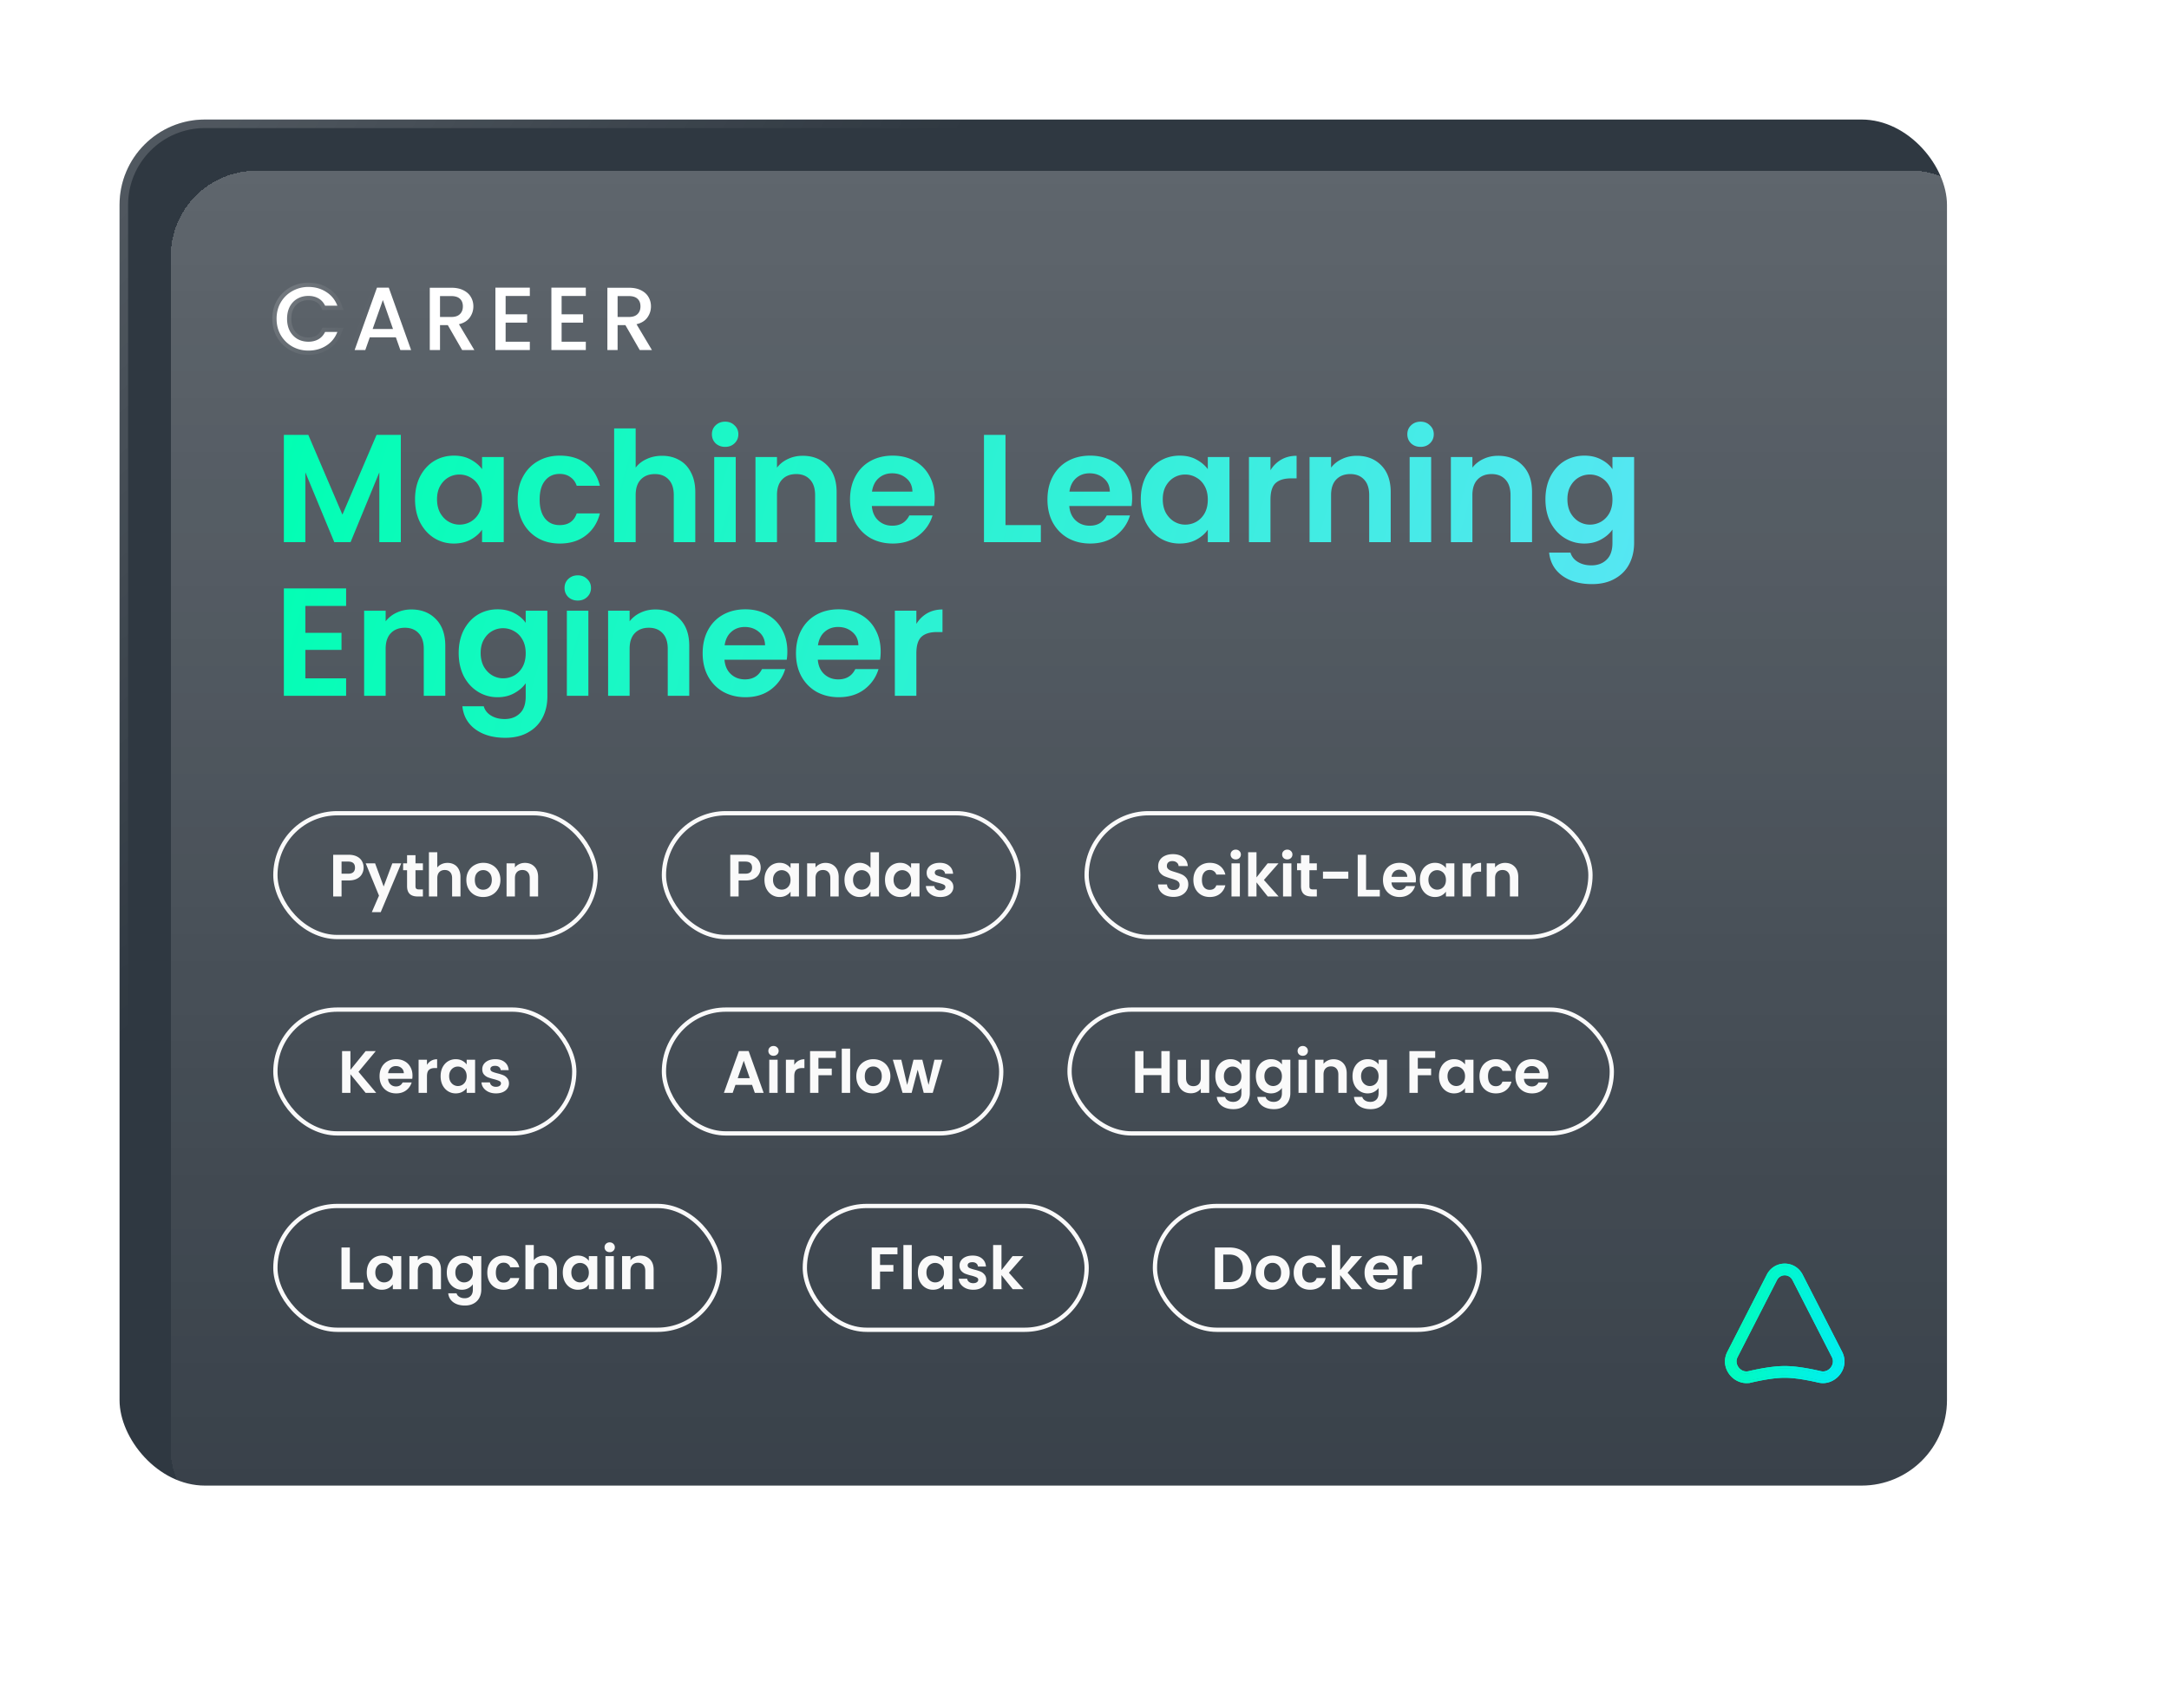 <svg xmlns="http://www.w3.org/2000/svg" width="508" height="400" fill="none"><g filter="url(#a)"><rect width="428" height="320" x="28" y="28" fill="#2F3841" rx="20"/><rect width="426" height="318" x="29" y="29" stroke="url(#b)" stroke-opacity=".2" stroke-width="2" rx="19"/></g><g filter="url(#c)" shape-rendering="crispEdges"><rect width="428" height="320" x="28" y="28" fill="#fff" fill-opacity=".04" rx="20"/><rect width="428" height="320" x="28" y="28" fill="url(#d)" rx="20"/></g><rect width="75" height="29" x="64.5" y="190.5" stroke="#FAFAFA" rx="14.5"/><path fill="#FAFAFA" d="M85.161 203.252c0 .523-.126 1.013-.378 1.47-.242.457-.63.826-1.162 1.106-.522.28-1.185.42-1.988.42h-1.638V210h-1.96v-9.772h3.598c.756 0 1.4.131 1.932.392s.929.621 1.19 1.078c.271.457.406.975.406 1.554zm-3.612 1.414c.542 0 .943-.121 1.204-.364.262-.252.392-.602.392-1.05 0-.952-.532-1.428-1.596-1.428h-1.554v2.842h1.554zm12.424-2.422-4.802 11.424h-2.086l1.68-3.864-3.108-7.56h2.198l2.002 5.418 2.03-5.418h2.086zm3.338 1.61v3.752c0 .261.061.453.182.574.131.112.346.168.645.168h.91V210h-1.233c-1.651 0-2.477-.803-2.477-2.408v-3.738h-.924v-1.61h.924v-1.918h1.974v1.918h1.736v1.61H97.31zm7.514-1.722c.588 0 1.111.131 1.568.392.458.252.812.63 1.064 1.134.262.495.392 1.092.392 1.792V210h-1.96v-4.284c0-.616-.154-1.087-.462-1.414-.308-.336-.728-.504-1.26-.504-.541 0-.97.168-1.288.504-.308.327-.462.798-.462 1.414V210h-1.96v-10.36h1.96v3.57a2.502 2.502 0 0 1 1.008-.784c.42-.196.887-.294 1.4-.294zm8.332 7.994c-.747 0-1.419-.163-2.016-.49a3.674 3.674 0 0 1-1.414-1.414c-.336-.607-.504-1.307-.504-2.1 0-.793.173-1.493.518-2.1a3.647 3.647 0 0 1 1.442-1.4 4.119 4.119 0 0 1 2.03-.504c.747 0 1.423.168 2.03.504a3.55 3.55 0 0 1 1.428 1.4c.355.607.532 1.307.532 2.1 0 .793-.182 1.493-.546 2.1a3.72 3.72 0 0 1-1.456 1.414c-.607.327-1.288.49-2.044.49zm0-1.708c.355 0 .686-.084.994-.252a1.92 1.92 0 0 0 .756-.784c.187-.345.28-.765.28-1.26 0-.737-.196-1.302-.588-1.694a1.878 1.878 0 0 0-1.414-.602c-.56 0-1.031.201-1.414.602-.373.392-.56.957-.56 1.694s.182 1.307.546 1.708c.373.392.84.588 1.4.588zm9.782-6.286c.924 0 1.67.294 2.24.882.569.579.854 1.391.854 2.436V210h-1.96v-4.284c0-.616-.154-1.087-.462-1.414-.308-.336-.728-.504-1.26-.504-.542 0-.971.168-1.288.504-.308.327-.462.798-.462 1.414V210h-1.96v-7.756h1.96v.966c.261-.336.592-.597.994-.784.41-.196.858-.294 1.344-.294z"/><rect width="83" height="29" x="155.5" y="190.5" stroke="#FAFAFA" rx="14.5"/><path fill="#FAFAFA" d="M178.158 203.252c0 .523-.126 1.013-.378 1.47-.242.457-.63.826-1.162 1.106-.522.28-1.185.42-1.988.42h-1.638V210h-1.96v-9.772h3.598c.756 0 1.4.131 1.932.392s.929.621 1.19 1.078c.271.457.406.975.406 1.554zm-3.612 1.414c.542 0 .943-.121 1.204-.364.262-.252.392-.602.392-1.05 0-.952-.532-1.428-1.596-1.428h-1.554v2.842h1.554zm4.5 1.428c0-.784.154-1.479.462-2.086.317-.607.742-1.073 1.274-1.4a3.423 3.423 0 0 1 1.806-.49c.579 0 1.083.117 1.512.35a3.05 3.05 0 0 1 1.05.882v-1.106h1.974V210h-1.974v-1.134c-.252.364-.602.667-1.05.91-.439.233-.947.35-1.526.35a3.331 3.331 0 0 1-1.792-.504c-.532-.336-.957-.807-1.274-1.414-.308-.616-.462-1.321-.462-2.114zm6.104.028c0-.476-.093-.882-.28-1.218a1.92 1.92 0 0 0-.756-.784 1.978 1.978 0 0 0-1.022-.28c-.364 0-.7.089-1.008.266a2.04 2.04 0 0 0-.756.784c-.187.336-.28.737-.28 1.204 0 .467.093.877.28 1.232.196.345.448.611.756.798.317.187.653.28 1.008.28.364 0 .705-.089 1.022-.266.317-.187.569-.448.756-.784.187-.345.28-.756.28-1.232zm8.186-3.99c.924 0 1.671.294 2.24.882.57.579.854 1.391.854 2.436V210h-1.96v-4.284c0-.616-.154-1.087-.462-1.414-.308-.336-.728-.504-1.26-.504-.541 0-.97.168-1.288.504-.308.327-.462.798-.462 1.414V210h-1.96v-7.756h1.96v.966c.262-.336.593-.597.994-.784a3.082 3.082 0 0 1 1.344-.294zm4.454 3.962c0-.784.154-1.479.462-2.086a3.469 3.469 0 0 1 1.288-1.4 3.423 3.423 0 0 1 1.806-.49c.504 0 .985.112 1.442.336.457.215.821.504 1.092.868v-3.682h1.988V210h-1.988v-1.148a2.651 2.651 0 0 1-1.022.924c-.439.233-.947.35-1.526.35a3.331 3.331 0 0 1-1.792-.504 3.567 3.567 0 0 1-1.288-1.414c-.308-.616-.462-1.321-.462-2.114zm6.104.028c0-.476-.093-.882-.28-1.218a1.92 1.92 0 0 0-.756-.784 1.978 1.978 0 0 0-1.022-.28c-.364 0-.7.089-1.008.266a2.04 2.04 0 0 0-.756.784c-.187.336-.28.737-.28 1.204 0 .467.093.877.28 1.232.196.345.448.611.756.798.317.187.653.28 1.008.28.364 0 .705-.089 1.022-.266.317-.187.569-.448.756-.784.187-.345.28-.756.28-1.232zm3.384-.028c0-.784.154-1.479.462-2.086.318-.607.742-1.073 1.274-1.4a3.428 3.428 0 0 1 1.806-.49c.579 0 1.083.117 1.512.35a3.05 3.05 0 0 1 1.05.882v-1.106h1.974V210h-1.974v-1.134c-.252.364-.602.667-1.05.91-.438.233-.947.35-1.526.35-.653 0-1.25-.168-1.792-.504-.532-.336-.956-.807-1.274-1.414-.308-.616-.462-1.321-.462-2.114zm6.104.028c0-.476-.093-.882-.28-1.218a1.907 1.907 0 0 0-.756-.784 1.978 1.978 0 0 0-1.022-.28c-.364 0-.7.089-1.008.266a2.04 2.04 0 0 0-.756.784c-.186.336-.28.737-.28 1.204 0 .467.094.877.28 1.232.196.345.448.611.756.798.318.187.654.28 1.008.28.364 0 .705-.089 1.022-.266a2.03 2.03 0 0 0 .756-.784c.187-.345.28-.756.28-1.232zm6.857 4.004c-.635 0-1.204-.112-1.708-.336-.504-.233-.906-.546-1.204-.938a2.382 2.382 0 0 1-.476-1.302h1.974c.037.299.182.546.434.742.261.196.583.294.966.294.373 0 .662-.075.868-.224.214-.149.322-.341.322-.574 0-.252-.131-.439-.392-.56-.252-.131-.658-.271-1.218-.42a10.747 10.747 0 0 1-1.428-.434 2.53 2.53 0 0 1-.952-.686c-.262-.308-.392-.723-.392-1.246 0-.429.121-.821.364-1.176.252-.355.606-.635 1.064-.84.466-.205 1.012-.308 1.638-.308.924 0 1.661.233 2.212.7.55.457.854 1.078.91 1.862h-1.876a.985.985 0 0 0-.392-.728c-.224-.187-.528-.28-.91-.28-.355 0-.63.065-.826.196a.63.63 0 0 0-.28.546c0 .261.13.462.392.602.261.131.667.266 1.218.406.56.14 1.022.285 1.386.434.364.149.676.383.938.7.27.308.41.719.42 1.232 0 .448-.126.849-.378 1.204-.243.355-.598.635-1.064.84-.458.196-.994.294-1.61.294z"/><rect width="70" height="29" x="64.5" y="236.5" stroke="#FAFAFA" rx="14.5"/><path fill="#FAFAFA" d="m85.631 256-3.556-4.354V256h-1.96v-9.772h1.96v4.382l3.556-4.382h2.366l-4.032 4.844L88.11 256h-2.478zm10.978-4.046c0 .28-.019.532-.056.756h-5.67c.046.56.242.999.588 1.316.345.317.77.476 1.274.476.728 0 1.246-.313 1.554-.938h2.114a3.566 3.566 0 0 1-1.288 1.848c-.635.476-1.414.714-2.338.714-.747 0-1.419-.163-2.016-.49a3.604 3.604 0 0 1-1.386-1.414c-.327-.607-.49-1.307-.49-2.1 0-.803.163-1.507.49-2.114a3.42 3.42 0 0 1 1.372-1.4c.588-.327 1.264-.49 2.03-.49.737 0 1.395.159 1.974.476.588.317 1.04.77 1.358 1.358.326.579.49 1.246.49 2.002zm-2.03-.56c-.01-.504-.192-.905-.546-1.204-.355-.308-.789-.462-1.302-.462-.486 0-.896.149-1.232.448-.327.289-.528.695-.602 1.218h3.682zm5.42-1.946c.252-.411.579-.733.98-.966a2.79 2.79 0 0 1 1.4-.35v2.058h-.518c-.616 0-1.082.145-1.4.434-.308.289-.462.793-.462 1.512V256h-1.96v-7.756H100v1.204zm3.196 2.646c0-.784.154-1.479.462-2.086.318-.607.742-1.073 1.274-1.4a3.428 3.428 0 0 1 1.806-.49c.579 0 1.083.117 1.512.35a3.05 3.05 0 0 1 1.05.882v-1.106h1.974V256h-1.974v-1.134c-.252.364-.602.667-1.05.91-.438.233-.947.35-1.526.35-.653 0-1.25-.168-1.792-.504-.532-.336-.956-.807-1.274-1.414-.308-.616-.462-1.321-.462-2.114zm6.104.028c0-.476-.093-.882-.28-1.218a1.907 1.907 0 0 0-.756-.784 1.978 1.978 0 0 0-1.022-.28c-.364 0-.7.089-1.008.266a2.04 2.04 0 0 0-.756.784c-.186.336-.28.737-.28 1.204 0 .467.094.877.28 1.232.196.345.448.611.756.798.318.187.654.28 1.008.28.364 0 .705-.089 1.022-.266a2.03 2.03 0 0 0 .756-.784c.187-.345.28-.756.28-1.232zm6.857 4.004c-.635 0-1.204-.112-1.708-.336-.504-.233-.906-.546-1.204-.938a2.382 2.382 0 0 1-.476-1.302h1.974c.037.299.182.546.434.742.261.196.583.294.966.294.373 0 .662-.075.868-.224.214-.149.322-.341.322-.574 0-.252-.131-.439-.392-.56-.252-.131-.658-.271-1.218-.42a10.747 10.747 0 0 1-1.428-.434 2.53 2.53 0 0 1-.952-.686c-.262-.308-.392-.723-.392-1.246 0-.429.121-.821.364-1.176.252-.355.606-.635 1.064-.84.466-.205 1.012-.308 1.638-.308.924 0 1.661.233 2.212.7.55.457.854 1.078.91 1.862h-1.876a.985.985 0 0 0-.392-.728c-.224-.187-.528-.28-.91-.28-.355 0-.63.065-.826.196a.63.63 0 0 0-.28.546c0 .261.13.462.392.602.261.131.667.266 1.218.406.56.14 1.022.285 1.386.434.364.149.676.383.938.7.27.308.41.719.42 1.232 0 .448-.126.849-.378 1.204-.243.355-.598.635-1.064.84-.458.196-.994.294-1.61.294z"/><rect width="104" height="29" x="64.5" y="282.5" stroke="#FAFAFA" rx="14.5"/><path fill="#FAFAFA" d="M81.938 300.446h3.22V302h-5.18v-9.772h1.96v8.218zm3.962-2.352c0-.784.153-1.479.462-2.086.317-.607.742-1.073 1.273-1.4a3.425 3.425 0 0 1 1.806-.49c.58 0 1.083.117 1.513.35a3.07 3.07 0 0 1 1.05.882v-1.106h1.974V302h-1.974v-1.134a2.982 2.982 0 0 1-1.05.91c-.44.233-.948.35-1.526.35a3.335 3.335 0 0 1-1.793-.504c-.532-.336-.956-.807-1.273-1.414-.308-.616-.462-1.321-.462-2.114zm6.103.028c0-.476-.093-.882-.28-1.218a1.916 1.916 0 0 0-.755-.784 1.979 1.979 0 0 0-1.023-.28c-.363 0-.7.089-1.007.266a2.04 2.04 0 0 0-.757.784c-.186.336-.28.737-.28 1.204 0 .467.094.877.28 1.232.197.345.448.611.757.798.317.187.653.28 1.007.28.365 0 .705-.089 1.023-.266a2.04 2.04 0 0 0 .755-.784c.187-.345.28-.756.28-1.232zm8.187-3.99c.924 0 1.67.294 2.24.882.569.579.854 1.391.854 2.436V302h-1.96v-4.284c0-.616-.154-1.087-.462-1.414-.308-.336-.728-.504-1.26-.504-.542 0-.97.168-1.288.504-.308.327-.462.798-.462 1.414V302h-1.96v-7.756h1.96v.966a2.66 2.66 0 0 1 .994-.784 3.08 3.08 0 0 1 1.344-.294zm7.996-.014c.578 0 1.087.117 1.526.35.438.224.784.518 1.036.882v-1.106h1.974v7.812c0 .719-.145 1.358-.434 1.918a3.18 3.18 0 0 1-1.302 1.344c-.579.336-1.279.504-2.1.504-1.102 0-2.007-.257-2.716-.77-.7-.513-1.097-1.213-1.19-2.1h1.946c.102.355.322.635.658.84.345.215.76.322 1.246.322.569 0 1.031-.173 1.386-.518.354-.336.532-.849.532-1.54v-1.204c-.252.364-.602.667-1.05.91-.439.243-.943.364-1.512.364a3.329 3.329 0 0 1-1.792-.504 3.56 3.56 0 0 1-1.288-1.414c-.308-.616-.462-1.321-.462-2.114 0-.784.154-1.479.462-2.086.317-.607.742-1.073 1.274-1.4a3.423 3.423 0 0 1 1.806-.49zm2.562 4.004c0-.476-.094-.882-.28-1.218a1.92 1.92 0 0 0-.756-.784 1.98 1.98 0 0 0-1.022-.28c-.364 0-.7.089-1.008.266a2.04 2.04 0 0 0-.756.784c-.187.336-.28.737-.28 1.204 0 .467.093.877.28 1.232.196.345.448.611.756.798.317.187.653.28 1.008.28.364 0 .704-.089 1.022-.266.317-.187.569-.448.756-.784.186-.345.28-.756.28-1.232zm3.384 0c0-.803.163-1.503.49-2.1a3.444 3.444 0 0 1 1.358-1.4c.579-.336 1.241-.504 1.988-.504.961 0 1.755.243 2.38.728.635.476 1.059 1.148 1.274 2.016h-2.114a1.495 1.495 0 0 0-.574-.784c-.261-.196-.588-.294-.98-.294-.56 0-1.003.205-1.33.616-.327.401-.49.975-.49 1.722 0 .737.163 1.311.49 1.722.327.401.77.602 1.33.602.793 0 1.311-.355 1.554-1.064h2.114c-.215.84-.639 1.507-1.274 2.002-.635.495-1.428.742-2.38.742-.747 0-1.409-.163-1.988-.49a3.565 3.565 0 0 1-1.358-1.4c-.327-.607-.49-1.311-.49-2.114zm13.294-3.99c.588 0 1.11.131 1.568.392.457.252.812.63 1.064 1.134.261.495.392 1.092.392 1.792V302h-1.96v-4.284c0-.616-.154-1.087-.462-1.414-.308-.336-.728-.504-1.26-.504-.542 0-.971.168-1.288.504-.308.327-.462.798-.462 1.414V302h-1.96v-10.36h1.96v3.57a2.502 2.502 0 0 1 1.008-.784c.42-.196.886-.294 1.4-.294zm4.384 3.962c0-.784.154-1.479.462-2.086.317-.607.742-1.073 1.274-1.4a3.423 3.423 0 0 1 1.806-.49c.578 0 1.082.117 1.512.35a3.07 3.07 0 0 1 1.05.882v-1.106h1.974V302h-1.974v-1.134c-.252.364-.602.667-1.05.91-.439.233-.948.35-1.526.35a3.329 3.329 0 0 1-1.792-.504c-.532-.336-.957-.807-1.274-1.414-.308-.616-.462-1.321-.462-2.114zm6.104.028c0-.476-.094-.882-.28-1.218a1.92 1.92 0 0 0-.756-.784 1.98 1.98 0 0 0-1.022-.28c-.364 0-.7.089-1.008.266a2.04 2.04 0 0 0-.756.784c-.187.336-.28.737-.28 1.204 0 .467.093.877.28 1.232.196.345.448.611.756.798.317.187.653.28 1.008.28.364 0 .704-.089 1.022-.266.317-.187.569-.448.756-.784.186-.345.28-.756.28-1.232zm4.882-4.802c-.345 0-.635-.107-.868-.322a1.122 1.122 0 0 1-.336-.826c0-.327.112-.597.336-.812.233-.224.523-.336.868-.336s.63.112.854.336c.233.215.35.485.35.812a1.1 1.1 0 0 1-.35.826c-.224.215-.509.322-.854.322zm.966.924V302h-1.96v-7.756h1.96zm6.234-.112c.924 0 1.671.294 2.24.882.57.579.854 1.391.854 2.436V302h-1.96v-4.284c0-.616-.154-1.087-.462-1.414-.308-.336-.728-.504-1.26-.504-.541 0-.97.168-1.288.504-.308.327-.462.798-.462 1.414V302h-1.96v-7.756h1.96v.966c.262-.336.593-.597.994-.784a3.082 3.082 0 0 1 1.344-.294z"/><rect width="66" height="29" x="188.5" y="282.5" stroke="#FAFAFA" rx="14.5"/><path fill="#FAFAFA" d="M210.193 292.228v1.582h-4.074v2.506h3.122v1.554h-3.122V302h-1.96v-9.772h6.034zm3.35-.588V302h-1.96v-10.36h1.96zm1.433 6.454c0-.784.154-1.479.462-2.086.317-.607.742-1.073 1.274-1.4a3.423 3.423 0 0 1 1.806-.49c.578 0 1.082.117 1.512.35a3.07 3.07 0 0 1 1.05.882v-1.106h1.974V302h-1.974v-1.134c-.252.364-.602.667-1.05.91-.439.233-.948.35-1.526.35a3.329 3.329 0 0 1-1.792-.504c-.532-.336-.957-.807-1.274-1.414-.308-.616-.462-1.321-.462-2.114zm6.104.028c0-.476-.094-.882-.28-1.218a1.92 1.92 0 0 0-.756-.784 1.98 1.98 0 0 0-1.022-.28c-.364 0-.7.089-1.008.266a2.04 2.04 0 0 0-.756.784c-.187.336-.28.737-.28 1.204 0 .467.093.877.28 1.232.196.345.448.611.756.798.317.187.653.28 1.008.28.364 0 .704-.089 1.022-.266.317-.187.569-.448.756-.784.186-.345.28-.756.28-1.232zm6.856 4.004c-.635 0-1.204-.112-1.708-.336a3.133 3.133 0 0 1-1.204-.938 2.39 2.39 0 0 1-.476-1.302h1.974c.037.299.182.546.434.742.261.196.583.294.966.294.373 0 .663-.075.868-.224.215-.149.322-.341.322-.574 0-.252-.131-.439-.392-.56-.252-.131-.658-.271-1.218-.42a10.747 10.747 0 0 1-1.428-.434 2.537 2.537 0 0 1-.952-.686c-.261-.308-.392-.723-.392-1.246 0-.429.121-.821.364-1.176.252-.355.607-.635 1.064-.84.467-.205 1.013-.308 1.638-.308.924 0 1.661.233 2.212.7.551.457.854 1.078.91 1.862h-1.876a.985.985 0 0 0-.392-.728c-.224-.187-.527-.28-.91-.28-.355 0-.63.065-.826.196a.63.63 0 0 0-.28.546c0 .261.131.462.392.602.261.131.667.266 1.218.406.56.14 1.022.285 1.386.434.364.149.677.383.938.7.271.308.411.719.42 1.232 0 .448-.126.849-.378 1.204-.243.355-.597.635-1.064.84-.457.196-.994.294-1.61.294zm9.253-.126-2.632-3.304V302h-1.96v-10.36h1.96v5.894l2.604-3.29h2.548l-3.416 3.892 3.444 3.864h-2.548z"/><rect width="76" height="29" x="270.5" y="282.5" stroke="#FAFAFA" rx="14.5"/><path fill="#FAFAFA" d="M287.951 292.228c1.027 0 1.928.201 2.702.602a4.232 4.232 0 0 1 1.806 1.722c.43.737.644 1.596.644 2.576s-.214 1.839-.644 2.576a4.283 4.283 0 0 1-1.806 1.694c-.774.401-1.675.602-2.702.602h-3.416v-9.772h3.416zm-.07 8.106c1.027 0 1.82-.28 2.38-.84.56-.56.84-1.349.84-2.366 0-1.017-.28-1.811-.84-2.38-.56-.579-1.353-.868-2.38-.868h-1.386v6.454h1.386zm10.133 1.792c-.746 0-1.418-.163-2.016-.49a3.68 3.68 0 0 1-1.414-1.414c-.336-.607-.504-1.307-.504-2.1 0-.793.173-1.493.518-2.1a3.654 3.654 0 0 1 1.442-1.4 4.121 4.121 0 0 1 2.03-.504c.747 0 1.424.168 2.03.504a3.55 3.55 0 0 1 1.428 1.4c.355.607.532 1.307.532 2.1 0 .793-.182 1.493-.546 2.1a3.713 3.713 0 0 1-1.456 1.414c-.606.327-1.288.49-2.044.49zm0-1.708c.355 0 .686-.084.994-.252.318-.177.57-.439.756-.784.187-.345.28-.765.28-1.26 0-.737-.196-1.302-.588-1.694a1.877 1.877 0 0 0-1.414-.602c-.56 0-1.031.201-1.414.602-.373.392-.56.957-.56 1.694s.182 1.307.546 1.708c.374.392.84.588 1.4.588zm4.98-2.296c0-.803.164-1.503.49-2.1a3.45 3.45 0 0 1 1.358-1.4c.579-.336 1.242-.504 1.988-.504.962 0 1.755.243 2.38.728.635.476 1.06 1.148 1.274 2.016h-2.114a1.495 1.495 0 0 0-.574-.784c-.261-.196-.588-.294-.98-.294-.56 0-1.003.205-1.33.616-.326.401-.49.975-.49 1.722 0 .737.164 1.311.49 1.722.327.401.77.602 1.33.602.794 0 1.312-.355 1.554-1.064h2.114c-.214.84-.639 1.507-1.274 2.002-.634.495-1.428.742-2.38.742-.746 0-1.409-.163-1.988-.49a3.572 3.572 0 0 1-1.358-1.4c-.326-.607-.49-1.311-.49-2.114zM316.512 302l-2.632-3.304V302h-1.96v-10.36h1.96v5.894l2.604-3.29h2.548l-3.416 3.892L319.06 302h-2.548zm10.794-4.046c0 .28-.019.532-.056.756h-5.67c.047.56.243.999.588 1.316.345.317.77.476 1.274.476.728 0 1.246-.313 1.554-.938h2.114a3.564 3.564 0 0 1-1.288 1.848c-.635.476-1.414.714-2.338.714-.747 0-1.419-.163-2.016-.49a3.604 3.604 0 0 1-1.386-1.414c-.327-.607-.49-1.307-.49-2.1 0-.803.163-1.507.49-2.114a3.421 3.421 0 0 1 1.372-1.4c.588-.327 1.265-.49 2.03-.49.737 0 1.395.159 1.974.476a3.28 3.28 0 0 1 1.358 1.358c.327.579.49 1.246.49 2.002zm-2.03-.56c-.009-.504-.191-.905-.546-1.204-.355-.308-.789-.462-1.302-.462-.485 0-.896.149-1.232.448-.327.289-.527.695-.602 1.218h3.682zm5.421-1.946c.252-.411.578-.733.98-.966.41-.233.877-.35 1.4-.35v2.058h-.518c-.616 0-1.083.145-1.4.434-.308.289-.462.793-.462 1.512V302h-1.96v-7.756h1.96v1.204z"/><rect width="79" height="29" x="155.5" y="236.5" stroke="#FAFAFA" rx="14.5"/><path fill="#FAFAFA" d="M176.139 254.138h-3.892l-.644 1.862h-2.058l3.514-9.786h2.282l3.514 9.786h-2.072l-.644-1.862zm-.532-1.568-1.414-4.088-1.414 4.088h2.828zm5.555-5.25c-.345 0-.635-.107-.868-.322a1.122 1.122 0 0 1-.336-.826c0-.327.112-.597.336-.812.233-.224.523-.336.868-.336s.63.112.854.336c.233.215.35.485.35.812a1.1 1.1 0 0 1-.35.826c-.224.215-.509.322-.854.322zm.966.924V256h-1.96v-7.756h1.96zm3.897 1.204c.252-.411.578-.733.98-.966.41-.233.877-.35 1.4-.35v2.058h-.518c-.616 0-1.083.145-1.4.434-.308.289-.462.793-.462 1.512V256h-1.96v-7.756h1.96v1.204zm9.734-3.22v1.582h-4.074v2.506h3.122v1.554h-3.122V256h-1.96v-9.772h6.034zm3.35-.588V256h-1.96v-10.36h1.96zm5.38 10.486c-.747 0-1.419-.163-2.016-.49a3.674 3.674 0 0 1-1.414-1.414c-.336-.607-.504-1.307-.504-2.1 0-.793.173-1.493.518-2.1a3.647 3.647 0 0 1 1.442-1.4 4.119 4.119 0 0 1 2.03-.504c.747 0 1.423.168 2.03.504a3.55 3.55 0 0 1 1.428 1.4c.355.607.532 1.307.532 2.1 0 .793-.182 1.493-.546 2.1a3.72 3.72 0 0 1-1.456 1.414c-.607.327-1.288.49-2.044.49zm0-1.708c.355 0 .686-.084.994-.252a1.92 1.92 0 0 0 .756-.784c.187-.345.28-.765.28-1.26 0-.737-.196-1.302-.588-1.694a1.878 1.878 0 0 0-1.414-.602c-.56 0-1.031.201-1.414.602-.373.392-.56.957-.56 1.694s.182 1.307.546 1.708c.373.392.84.588 1.4.588zm16.236-6.174L218.457 256h-2.114l-1.414-5.418-1.414 5.418h-2.128l-2.282-7.756h1.988l1.372 5.908 1.484-5.908h2.072l1.456 5.894 1.372-5.894h1.876z"/><rect width="127" height="29" x="250.5" y="236.5" stroke="#FAFAFA" rx="14.5"/><path fill="#FAFAFA" d="M273.963 246.228V256h-1.96v-4.158h-4.186V256h-1.96v-9.772h1.96v4.018h4.186v-4.018h1.96zm9.251 2.016V256h-1.974v-.98a2.64 2.64 0 0 1-.994.798c-.402.187-.84.28-1.316.28-.607 0-1.144-.126-1.61-.378a2.804 2.804 0 0 1-1.106-1.134c-.262-.504-.392-1.101-.392-1.792v-4.55h1.96v4.27c0 .616.154 1.092.462 1.428.308.327.728.49 1.26.49.541 0 .966-.163 1.274-.49.308-.336.462-.812.462-1.428v-4.27h1.974zm4.972-.126c.578 0 1.087.117 1.526.35.438.224.784.518 1.036.882v-1.106h1.974v7.812c0 .719-.145 1.358-.434 1.918a3.18 3.18 0 0 1-1.302 1.344c-.579.336-1.279.504-2.1.504-1.102 0-2.007-.257-2.716-.77-.7-.513-1.097-1.213-1.19-2.1h1.946c.102.355.322.635.658.84.345.215.76.322 1.246.322.569 0 1.031-.173 1.386-.518.354-.336.532-.849.532-1.54v-1.204c-.252.364-.602.667-1.05.91-.439.243-.943.364-1.512.364a3.329 3.329 0 0 1-1.792-.504 3.56 3.56 0 0 1-1.288-1.414c-.308-.616-.462-1.321-.462-2.114 0-.784.154-1.479.462-2.086.317-.607.742-1.073 1.274-1.4a3.423 3.423 0 0 1 1.806-.49zm2.562 4.004c0-.476-.094-.882-.28-1.218a1.92 1.92 0 0 0-.756-.784 1.98 1.98 0 0 0-1.022-.28c-.364 0-.7.089-1.008.266a2.04 2.04 0 0 0-.756.784c-.187.336-.28.737-.28 1.204 0 .467.093.877.28 1.232.196.345.448.611.756.798.317.187.653.28 1.008.28.364 0 .704-.089 1.022-.266.317-.187.569-.448.756-.784.186-.345.28-.756.28-1.232zm6.926-4.004c.579 0 1.087.117 1.526.35a2.75 2.75 0 0 1 1.036.882v-1.106h1.974v7.812c0 .719-.145 1.358-.434 1.918a3.169 3.169 0 0 1-1.302 1.344c-.579.336-1.279.504-2.1.504-1.101 0-2.007-.257-2.716-.77-.7-.513-1.097-1.213-1.19-2.1h1.946c.103.355.322.635.658.84.345.215.761.322 1.246.322.569 0 1.031-.173 1.386-.518.355-.336.532-.849.532-1.54v-1.204c-.252.364-.602.667-1.05.91-.439.243-.943.364-1.512.364a3.331 3.331 0 0 1-1.792-.504 3.567 3.567 0 0 1-1.288-1.414c-.308-.616-.462-1.321-.462-2.114 0-.784.154-1.479.462-2.086.317-.607.742-1.073 1.274-1.4a3.423 3.423 0 0 1 1.806-.49zm2.562 4.004c0-.476-.093-.882-.28-1.218a1.92 1.92 0 0 0-.756-.784 1.978 1.978 0 0 0-1.022-.28c-.364 0-.7.089-1.008.266a2.04 2.04 0 0 0-.756.784c-.187.336-.28.737-.28 1.204 0 .467.093.877.28 1.232.196.345.448.611.756.798.317.187.653.28 1.008.28.364 0 .705-.089 1.022-.266.317-.187.569-.448.756-.784.187-.345.28-.756.28-1.232zm4.882-4.802c-.345 0-.634-.107-.868-.322a1.122 1.122 0 0 1-.336-.826c0-.327.112-.597.336-.812.234-.224.523-.336.868-.336.346 0 .63.112.854.336.234.215.35.485.35.812 0 .327-.116.602-.35.826-.224.215-.508.322-.854.322zm.966.924V256h-1.96v-7.756h1.96zm6.235-.112c.924 0 1.67.294 2.24.882.569.579.854 1.391.854 2.436V256h-1.96v-4.284c0-.616-.154-1.087-.462-1.414-.308-.336-.728-.504-1.26-.504-.542 0-.971.168-1.288.504-.308.327-.462.798-.462 1.414V256h-1.96v-7.756h1.96v.966c.261-.336.592-.597.994-.784.41-.196.858-.294 1.344-.294zm7.996-.014c.578 0 1.087.117 1.526.35.438.224.784.518 1.036.882v-1.106h1.974v7.812c0 .719-.145 1.358-.434 1.918a3.18 3.18 0 0 1-1.302 1.344c-.579.336-1.279.504-2.1.504-1.102 0-2.007-.257-2.716-.77-.7-.513-1.097-1.213-1.19-2.1h1.946c.102.355.322.635.658.84.345.215.76.322 1.246.322.569 0 1.031-.173 1.386-.518.354-.336.532-.849.532-1.54v-1.204c-.252.364-.602.667-1.05.91-.439.243-.943.364-1.512.364a3.329 3.329 0 0 1-1.792-.504 3.56 3.56 0 0 1-1.288-1.414c-.308-.616-.462-1.321-.462-2.114 0-.784.154-1.479.462-2.086.317-.607.742-1.073 1.274-1.4a3.423 3.423 0 0 1 1.806-.49zm2.562 4.004c0-.476-.094-.882-.28-1.218a1.92 1.92 0 0 0-.756-.784 1.98 1.98 0 0 0-1.022-.28c-.364 0-.7.089-1.008.266a2.04 2.04 0 0 0-.756.784c-.187.336-.28.737-.28 1.204 0 .467.093.877.28 1.232.196.345.448.611.756.798.317.187.653.28 1.008.28.364 0 .704-.089 1.022-.266.317-.187.569-.448.756-.784.186-.345.28-.756.28-1.232zm13.258-5.894v1.582h-4.074v2.506h3.122v1.554h-3.122V256h-1.96v-9.772h6.034zm.886 5.866c0-.784.154-1.479.462-2.086.317-.607.742-1.073 1.274-1.4a3.423 3.423 0 0 1 1.806-.49c.578 0 1.082.117 1.512.35a3.07 3.07 0 0 1 1.05.882v-1.106h1.974V256h-1.974v-1.134c-.252.364-.602.667-1.05.91-.439.233-.948.35-1.526.35a3.329 3.329 0 0 1-1.792-.504c-.532-.336-.957-.807-1.274-1.414-.308-.616-.462-1.321-.462-2.114zm6.104.028c0-.476-.094-.882-.28-1.218a1.92 1.92 0 0 0-.756-.784 1.98 1.98 0 0 0-1.022-.28c-.364 0-.7.089-1.008.266a2.04 2.04 0 0 0-.756.784c-.187.336-.28.737-.28 1.204 0 .467.093.877.28 1.232.196.345.448.611.756.798.317.187.653.28 1.008.28.364 0 .704-.089 1.022-.266.317-.187.569-.448.756-.784.186-.345.28-.756.28-1.232zm3.384 0c0-.803.163-1.503.49-2.1a3.444 3.444 0 0 1 1.358-1.4c.579-.336 1.241-.504 1.988-.504.961 0 1.755.243 2.38.728.635.476 1.059 1.148 1.274 2.016h-2.114a1.495 1.495 0 0 0-.574-.784c-.261-.196-.588-.294-.98-.294-.56 0-1.003.205-1.33.616-.327.401-.49.975-.49 1.722 0 .737.163 1.311.49 1.722.327.401.77.602 1.33.602.793 0 1.311-.355 1.554-1.064h2.114c-.215.84-.639 1.507-1.274 2.002-.635.495-1.428.742-2.38.742-.747 0-1.409-.163-1.988-.49a3.565 3.565 0 0 1-1.358-1.4c-.327-.607-.49-1.311-.49-2.114zm16.136-.168c0 .28-.019.532-.056.756h-5.67c.046.56.242.999.588 1.316.345.317.77.476 1.274.476.728 0 1.246-.313 1.554-.938h2.114a3.57 3.57 0 0 1-1.288 1.848c-.635.476-1.414.714-2.338.714-.747 0-1.419-.163-2.016-.49a3.604 3.604 0 0 1-1.386-1.414c-.327-.607-.49-1.307-.49-2.1 0-.803.163-1.507.49-2.114a3.415 3.415 0 0 1 1.372-1.4c.588-.327 1.264-.49 2.03-.49.737 0 1.395.159 1.974.476.588.317 1.04.77 1.358 1.358.326.579.49 1.246.49 2.002zm-2.03-.56c-.01-.504-.192-.905-.546-1.204-.355-.308-.789-.462-1.302-.462-.486 0-.896.149-1.232.448-.327.289-.528.695-.602 1.218h3.682z"/><rect width="118" height="29" x="254.5" y="190.5" stroke="#FAFAFA" rx="14.5"/><path fill="#FAFAFA" d="M274.849 210.098c-.682 0-1.298-.117-1.848-.35a3.018 3.018 0 0 1-1.288-1.008c-.318-.439-.481-.957-.49-1.554h2.1c.028.401.168.719.42.952.261.233.616.35 1.064.35.457 0 .816-.107 1.078-.322a1.09 1.09 0 0 0 .392-.868.997.997 0 0 0-.266-.714 1.792 1.792 0 0 0-.672-.434 9.35 9.35 0 0 0-1.092-.364 13.148 13.148 0 0 1-1.554-.546 2.88 2.88 0 0 1-1.022-.826c-.28-.373-.42-.868-.42-1.484 0-.579.144-1.083.434-1.512.289-.429.695-.756 1.218-.98.522-.233 1.12-.35 1.792-.35 1.008 0 1.824.247 2.45.742.634.485.984 1.167 1.05 2.044h-2.156a1.094 1.094 0 0 0-.434-.826c-.262-.224-.612-.336-1.05-.336-.383 0-.691.098-.924.294-.224.196-.336.481-.336.854a.92.92 0 0 0 .252.658c.177.168.392.308.644.42.261.103.625.224 1.092.364.634.187 1.152.373 1.554.56.401.187.746.467 1.036.84.289.373.434.863.434 1.47a2.77 2.77 0 0 1-.406 1.456c-.271.448-.668.807-1.19 1.078-.523.261-1.144.392-1.862.392zm4.653-3.976c0-.803.163-1.503.49-2.1a3.444 3.444 0 0 1 1.358-1.4c.579-.336 1.241-.504 1.988-.504.961 0 1.755.243 2.38.728.635.476 1.059 1.148 1.274 2.016h-2.114a1.495 1.495 0 0 0-.574-.784c-.261-.196-.588-.294-.98-.294-.56 0-1.003.205-1.33.616-.327.401-.49.975-.49 1.722 0 .737.163 1.311.49 1.722.327.401.77.602 1.33.602.793 0 1.311-.355 1.554-1.064h2.114c-.215.84-.639 1.507-1.274 2.002-.635.495-1.428.742-2.38.742-.747 0-1.409-.163-1.988-.49a3.565 3.565 0 0 1-1.358-1.4c-.327-.607-.49-1.311-.49-2.114zm9.92-4.802c-.345 0-.635-.107-.868-.322a1.122 1.122 0 0 1-.336-.826c0-.327.112-.597.336-.812.233-.224.523-.336.868-.336s.63.112.854.336c.233.215.35.485.35.812a1.1 1.1 0 0 1-.35.826c-.224.215-.509.322-.854.322zm.966.924V210h-1.96v-7.756h1.96zm6.528 7.756-2.632-3.304V210h-1.96v-10.36h1.96v5.894l2.604-3.29h2.548l-3.416 3.892 3.444 3.864h-2.548zm4.578-8.68c-.345 0-.634-.107-.868-.322a1.122 1.122 0 0 1-.336-.826c0-.327.112-.597.336-.812.234-.224.523-.336.868-.336.346 0 .63.112.854.336.234.215.35.485.35.812 0 .327-.116.602-.35.826-.224.215-.508.322-.854.322zm.966.924V210h-1.96v-7.756h1.96zm4.219 1.61v3.752c0 .261.06.453.182.574.13.112.345.168.644.168h.91V210h-1.232c-1.652 0-2.478-.803-2.478-2.408v-3.738h-.924v-1.61h.924v-1.918h1.974v1.918h1.736v1.61h-1.736zm9.109.322v1.652h-5.936v-1.652h5.936zm4.159 4.27h3.22V210h-5.18v-9.772h1.96v8.218zm11.675-2.492c0 .28-.018.532-.056.756h-5.67c.047.56.243.999.588 1.316.346.317.77.476 1.274.476.728 0 1.246-.313 1.554-.938h2.114a3.564 3.564 0 0 1-1.288 1.848c-.634.476-1.414.714-2.338.714-.746 0-1.418-.163-2.016-.49a3.604 3.604 0 0 1-1.386-1.414c-.326-.607-.49-1.307-.49-2.1 0-.803.164-1.507.49-2.114a3.421 3.421 0 0 1 1.372-1.4c.588-.327 1.265-.49 2.03-.49.738 0 1.396.159 1.974.476a3.28 3.28 0 0 1 1.358 1.358c.327.579.49 1.246.49 2.002zm-2.03-.56c-.009-.504-.191-.905-.546-1.204-.354-.308-.788-.462-1.302-.462-.485 0-.896.149-1.232.448-.326.289-.527.695-.602 1.218h3.682zm2.957.7c0-.784.154-1.479.462-2.086.317-.607.742-1.073 1.274-1.4a3.423 3.423 0 0 1 1.806-.49c.579 0 1.083.117 1.512.35a3.05 3.05 0 0 1 1.05.882v-1.106h1.974V210h-1.974v-1.134c-.252.364-.602.667-1.05.91-.439.233-.947.35-1.526.35a3.331 3.331 0 0 1-1.792-.504c-.532-.336-.957-.807-1.274-1.414-.308-.616-.462-1.321-.462-2.114zm6.104.028c0-.476-.093-.882-.28-1.218a1.92 1.92 0 0 0-.756-.784 1.978 1.978 0 0 0-1.022-.28c-.364 0-.7.089-1.008.266a2.04 2.04 0 0 0-.756.784c-.187.336-.28.737-.28 1.204 0 .467.093.877.28 1.232.196.345.448.611.756.798.317.187.653.28 1.008.28.364 0 .705-.089 1.022-.266.317-.187.569-.448.756-.784.187-.345.28-.756.28-1.232zm5.848-2.674c.252-.411.579-.733.98-.966a2.79 2.79 0 0 1 1.4-.35v2.058h-.518c-.616 0-1.082.145-1.4.434-.308.289-.462.793-.462 1.512V210h-1.96v-7.756h1.96v1.204zm7.998-1.316c.924 0 1.671.294 2.24.882.57.579.854 1.391.854 2.436V210h-1.96v-4.284c0-.616-.154-1.087-.462-1.414-.308-.336-.728-.504-1.26-.504-.541 0-.97.168-1.288.504-.308.327-.462.798-.462 1.414V210h-1.96v-7.756h1.96v.966c.262-.336.593-.597.994-.784a3.082 3.082 0 0 1 1.344-.294z"/><path fill="url(#e)" d="M93.88 101.872V127h-5.04v-16.344L82.108 127h-3.816l-6.768-16.344V127h-5.04v-25.128h5.724l7.992 18.684 7.992-18.684h5.688zm3.327 15.084c0-2.016.396-3.804 1.188-5.364.816-1.56 1.908-2.76 3.276-3.6 1.392-.84 2.94-1.26 4.644-1.26 1.488 0 2.784.3 3.888.9 1.128.6 2.028 1.356 2.7 2.268v-2.844h5.076V127h-5.076v-2.916c-.648.936-1.548 1.716-2.7 2.34-1.128.6-2.436.9-3.924.9-1.68 0-3.216-.432-4.608-1.296-1.368-.864-2.46-2.076-3.276-3.636-.792-1.584-1.188-3.396-1.188-5.436zm15.696.072c0-1.224-.24-2.268-.72-3.132-.48-.888-1.128-1.56-1.944-2.016a5.096 5.096 0 0 0-2.628-.72c-.936 0-1.8.228-2.592.684-.792.456-1.44 1.128-1.944 2.016-.48.864-.72 1.896-.72 3.096 0 1.2.24 2.256.72 3.168.504.888 1.152 1.572 1.944 2.052.816.48 1.68.72 2.592.72.936 0 1.812-.228 2.628-.684a5.237 5.237 0 0 0 1.944-2.016c.48-.888.72-1.944.72-3.168zm8.342 0c0-2.064.42-3.864 1.26-5.4.84-1.56 2.004-2.76 3.492-3.6 1.488-.864 3.192-1.296 5.112-1.296 2.472 0 4.512.624 6.12 1.872 1.632 1.224 2.724 2.952 3.276 5.184h-5.436c-.288-.864-.78-1.536-1.476-2.016-.672-.504-1.512-.756-2.52-.756-1.44 0-2.58.528-3.42 1.584-.84 1.032-1.26 2.508-1.26 4.428 0 1.896.42 3.372 1.26 4.428.84 1.032 1.98 1.548 3.42 1.548 2.04 0 3.372-.912 3.996-2.736h5.436c-.552 2.16-1.644 3.876-3.276 5.148-1.632 1.272-3.672 1.908-6.12 1.908-1.92 0-3.624-.42-5.112-1.26a9.161 9.161 0 0 1-3.492-3.6c-.84-1.56-1.26-3.372-1.26-5.436zm33.825-10.26c1.512 0 2.856.336 4.032 1.008 1.176.648 2.088 1.62 2.736 2.916.672 1.272 1.008 2.808 1.008 4.608V127h-5.04v-11.016c0-1.584-.396-2.796-1.188-3.636-.792-.864-1.872-1.296-3.24-1.296-1.392 0-2.496.432-3.312 1.296-.792.84-1.188 2.052-1.188 3.636V127h-5.04v-26.64h5.04v9.18c.648-.864 1.512-1.536 2.592-2.016 1.08-.504 2.28-.756 3.6-.756zm14.764-2.088c-.888 0-1.632-.276-2.232-.828-.576-.576-.864-1.284-.864-2.124 0-.84.288-1.536.864-2.088.6-.576 1.344-.864 2.232-.864.888 0 1.62.288 2.196.864.6.552.9 1.248.9 2.088 0 .84-.3 1.548-.9 2.124-.576.552-1.308.828-2.196.828zm2.484 2.376V127h-5.04v-19.944h5.04zm15.672-.288c2.376 0 4.296.756 5.76 2.268 1.464 1.488 2.196 3.576 2.196 6.264V127h-5.04v-11.016c0-1.584-.396-2.796-1.188-3.636-.792-.864-1.872-1.296-3.24-1.296-1.392 0-2.496.432-3.312 1.296-.792.84-1.188 2.052-1.188 3.636V127h-5.04v-19.944h5.04v2.484a6.833 6.833 0 0 1 2.556-2.016c1.056-.504 2.208-.756 3.456-.756zm30.929 9.828c0 .72-.048 1.368-.144 1.944h-14.58c.12 1.44.624 2.568 1.512 3.384.888.816 1.98 1.224 3.276 1.224 1.872 0 3.204-.804 3.996-2.412h5.436c-.576 1.92-1.68 3.504-3.312 4.752-1.632 1.224-3.636 1.836-6.012 1.836-1.92 0-3.648-.42-5.184-1.26-1.512-.864-2.7-2.076-3.564-3.636-.84-1.56-1.26-3.36-1.26-5.4 0-2.064.42-3.876 1.26-5.436.84-1.56 2.016-2.76 3.528-3.6 1.512-.84 3.252-1.26 5.22-1.26 1.896 0 3.588.408 5.076 1.224a8.444 8.444 0 0 1 3.492 3.492c.84 1.488 1.26 3.204 1.26 5.148zm-5.22-1.44c-.024-1.296-.492-2.328-1.404-3.096-.912-.792-2.028-1.188-3.348-1.188-1.248 0-2.304.384-3.168 1.152-.84.744-1.356 1.788-1.548 3.132h9.468zm21.797 7.848h8.28V127h-13.32v-25.128h5.04v21.132zm29.663-6.408c0 .72-.048 1.368-.144 1.944h-14.58c.12 1.44.624 2.568 1.512 3.384.888.816 1.98 1.224 3.276 1.224 1.872 0 3.204-.804 3.996-2.412h5.436c-.576 1.92-1.68 3.504-3.312 4.752-1.632 1.224-3.636 1.836-6.012 1.836-1.92 0-3.648-.42-5.184-1.26-1.512-.864-2.7-2.076-3.564-3.636-.84-1.56-1.26-3.36-1.26-5.4 0-2.064.42-3.876 1.26-5.436.84-1.56 2.016-2.76 3.528-3.6 1.512-.84 3.252-1.26 5.22-1.26 1.896 0 3.588.408 5.076 1.224a8.444 8.444 0 0 1 3.492 3.492c.84 1.488 1.26 3.204 1.26 5.148zm-5.22-1.44c-.024-1.296-.492-2.328-1.404-3.096-.912-.792-2.028-1.188-3.348-1.188-1.248 0-2.304.384-3.168 1.152-.84.744-1.356 1.788-1.548 3.132h9.468zm7.243 1.8c0-2.016.396-3.804 1.188-5.364.816-1.56 1.908-2.76 3.276-3.6 1.392-.84 2.94-1.26 4.644-1.26 1.488 0 2.784.3 3.888.9 1.128.6 2.028 1.356 2.7 2.268v-2.844h5.076V127h-5.076v-2.916c-.648.936-1.548 1.716-2.7 2.34-1.128.6-2.436.9-3.924.9-1.68 0-3.216-.432-4.608-1.296-1.368-.864-2.46-2.076-3.276-3.636-.792-1.584-1.188-3.396-1.188-5.436zm15.696.072c0-1.224-.24-2.268-.72-3.132-.48-.888-1.128-1.56-1.944-2.016a5.096 5.096 0 0 0-2.628-.72c-.936 0-1.8.228-2.592.684-.792.456-1.44 1.128-1.944 2.016-.48.864-.72 1.896-.72 3.096 0 1.2.24 2.256.72 3.168.504.888 1.152 1.572 1.944 2.052.816.48 1.68.72 2.592.72.936 0 1.812-.228 2.628-.684a5.237 5.237 0 0 0 1.944-2.016c.48-.888.72-1.944.72-3.168zm14.678-6.876a7.133 7.133 0 0 1 2.52-2.484c1.056-.6 2.256-.9 3.6-.9v5.292h-1.332c-1.584 0-2.784.372-3.6 1.116-.792.744-1.188 2.04-1.188 3.888V127h-5.04v-19.944h5.04v3.096zm20.207-3.384c2.376 0 4.296.756 5.76 2.268 1.464 1.488 2.196 3.576 2.196 6.264V127h-5.04v-11.016c0-1.584-.396-2.796-1.188-3.636-.792-.864-1.872-1.296-3.24-1.296-1.392 0-2.496.432-3.312 1.296-.792.84-1.188 2.052-1.188 3.636V127h-5.04v-19.944h5.04v2.484a6.833 6.833 0 0 1 2.556-2.016c1.056-.504 2.208-.756 3.456-.756zm14.945-2.088c-.888 0-1.632-.276-2.232-.828-.576-.576-.864-1.284-.864-2.124 0-.84.288-1.536.864-2.088.6-.576 1.344-.864 2.232-.864.888 0 1.62.288 2.196.864.6.552.9 1.248.9 2.088 0 .84-.3 1.548-.9 2.124-.576.552-1.308.828-2.196.828zm2.484 2.376V127h-5.04v-19.944h5.04zm15.671-.288c2.376 0 4.296.756 5.76 2.268 1.464 1.488 2.196 3.576 2.196 6.264V127h-5.04v-11.016c0-1.584-.396-2.796-1.188-3.636-.792-.864-1.872-1.296-3.24-1.296-1.392 0-2.496.432-3.312 1.296-.792.84-1.188 2.052-1.188 3.636V127h-5.04v-19.944h5.04v2.484a6.833 6.833 0 0 1 2.556-2.016c1.056-.504 2.208-.756 3.456-.756zm20.201-.036c1.488 0 2.796.3 3.924.9 1.128.576 2.016 1.332 2.664 2.268v-2.844h5.076v20.088c0 1.848-.372 3.492-1.116 4.932-.744 1.464-1.86 2.616-3.348 3.456-1.488.864-3.288 1.296-5.4 1.296-2.832 0-5.16-.66-6.984-1.98-1.8-1.32-2.82-3.12-3.06-5.4h5.004c.264.912.828 1.632 1.692 2.16.888.552 1.956.828 3.204.828 1.464 0 2.652-.444 3.564-1.332.912-.864 1.368-2.184 1.368-3.96v-3.096c-.648.936-1.548 1.716-2.7 2.34-1.128.624-2.424.936-3.888.936-1.68 0-3.216-.432-4.608-1.296-1.392-.864-2.496-2.076-3.312-3.636-.792-1.584-1.188-3.396-1.188-5.436 0-2.016.396-3.804 1.188-5.364.816-1.56 1.908-2.76 3.276-3.6 1.392-.84 2.94-1.26 4.644-1.26zm6.588 10.296c0-1.224-.24-2.268-.72-3.132-.48-.888-1.128-1.56-1.944-2.016a5.096 5.096 0 0 0-2.628-.72c-.936 0-1.8.228-2.592.684-.792.456-1.44 1.128-1.944 2.016-.48.864-.72 1.896-.72 3.096 0 1.2.24 2.256.72 3.168.504.888 1.152 1.572 1.944 2.052.816.48 1.68.72 2.592.72.936 0 1.812-.228 2.628-.684a5.237 5.237 0 0 0 1.944-2.016c.48-.888.72-1.944.72-3.168zM71.524 141.94v6.3h8.46v3.996h-8.46v6.66h9.54V163h-14.58v-25.164h14.58v4.104h-9.54zm24.812.828c2.376 0 4.296.756 5.76 2.268 1.464 1.488 2.196 3.576 2.196 6.264V163h-5.04v-11.016c0-1.584-.396-2.796-1.188-3.636-.792-.864-1.872-1.296-3.24-1.296-1.392 0-2.496.432-3.312 1.296-.792.84-1.188 2.052-1.188 3.636V163h-5.04v-19.944h5.04v2.484a6.833 6.833 0 0 1 2.556-2.016c1.056-.504 2.208-.756 3.456-.756zm20.201-.036c1.488 0 2.796.3 3.924.9 1.128.576 2.016 1.332 2.664 2.268v-2.844h5.076v20.088c0 1.848-.372 3.492-1.116 4.932-.744 1.464-1.86 2.616-3.348 3.456-1.488.864-3.288 1.296-5.4 1.296-2.832 0-5.16-.66-6.984-1.98-1.8-1.32-2.82-3.12-3.06-5.4h5.004c.264.912.828 1.632 1.692 2.16.888.552 1.956.828 3.204.828 1.464 0 2.652-.444 3.564-1.332.912-.864 1.368-2.184 1.368-3.96v-3.096c-.648.936-1.548 1.716-2.7 2.34-1.128.624-2.424.936-3.888.936-1.68 0-3.216-.432-4.608-1.296-1.392-.864-2.496-2.076-3.312-3.636-.792-1.584-1.188-3.396-1.188-5.436 0-2.016.396-3.804 1.188-5.364.816-1.56 1.908-2.76 3.276-3.6 1.392-.84 2.94-1.26 4.644-1.26zm6.588 10.296c0-1.224-.24-2.268-.72-3.132-.48-.888-1.128-1.56-1.944-2.016a5.096 5.096 0 0 0-2.628-.72c-.936 0-1.8.228-2.592.684-.792.456-1.44 1.128-1.944 2.016-.48.864-.72 1.896-.72 3.096 0 1.2.24 2.256.72 3.168.504.888 1.152 1.572 1.944 2.052.816.48 1.68.72 2.592.72.936 0 1.812-.228 2.628-.684a5.237 5.237 0 0 0 1.944-2.016c.48-.888.72-1.944.72-3.168zm12.194-12.348c-.888 0-1.632-.276-2.232-.828-.576-.576-.864-1.284-.864-2.124 0-.84.288-1.536.864-2.088.6-.576 1.344-.864 2.232-.864.888 0 1.62.288 2.196.864.6.552.9 1.248.9 2.088 0 .84-.3 1.548-.9 2.124-.576.552-1.308.828-2.196.828zm2.484 2.376V163h-5.04v-19.944h5.04zm15.672-.288c2.376 0 4.296.756 5.76 2.268 1.464 1.488 2.196 3.576 2.196 6.264V163h-5.04v-11.016c0-1.584-.396-2.796-1.188-3.636-.792-.864-1.872-1.296-3.24-1.296-1.392 0-2.496.432-3.312 1.296-.792.84-1.188 2.052-1.188 3.636V163h-5.04v-19.944h5.04v2.484a6.833 6.833 0 0 1 2.556-2.016c1.056-.504 2.208-.756 3.456-.756zm30.929 9.828c0 .72-.048 1.368-.144 1.944h-14.58c.12 1.44.624 2.568 1.512 3.384.888.816 1.98 1.224 3.276 1.224 1.872 0 3.204-.804 3.996-2.412h5.436c-.576 1.92-1.68 3.504-3.312 4.752-1.632 1.224-3.636 1.836-6.012 1.836-1.92 0-3.648-.42-5.184-1.26-1.512-.864-2.7-2.076-3.564-3.636-.84-1.56-1.26-3.36-1.26-5.4 0-2.064.42-3.876 1.26-5.436.84-1.56 2.016-2.76 3.528-3.6 1.512-.84 3.252-1.26 5.22-1.26 1.896 0 3.588.408 5.076 1.224a8.444 8.444 0 0 1 3.492 3.492c.84 1.488 1.26 3.204 1.26 5.148zm-5.22-1.44c-.024-1.296-.492-2.328-1.404-3.096-.912-.792-2.028-1.188-3.348-1.188-1.248 0-2.304.384-3.168 1.152-.84.744-1.356 1.788-1.548 3.132h9.468zm27.078 1.44c0 .72-.048 1.368-.144 1.944h-14.58c.12 1.44.624 2.568 1.512 3.384.888.816 1.98 1.224 3.276 1.224 1.872 0 3.204-.804 3.996-2.412h5.436c-.576 1.92-1.68 3.504-3.312 4.752-1.632 1.224-3.636 1.836-6.012 1.836-1.92 0-3.648-.42-5.184-1.26-1.512-.864-2.7-2.076-3.564-3.636-.84-1.56-1.26-3.36-1.26-5.4 0-2.064.42-3.876 1.26-5.436.84-1.56 2.016-2.76 3.528-3.6 1.512-.84 3.252-1.26 5.22-1.26 1.896 0 3.588.408 5.076 1.224a8.444 8.444 0 0 1 3.492 3.492c.84 1.488 1.26 3.204 1.26 5.148zm-5.22-1.44c-.024-1.296-.492-2.328-1.404-3.096-.912-.792-2.028-1.188-3.348-1.188-1.248 0-2.304.384-3.168 1.152-.84.744-1.356 1.788-1.548 3.132h9.468zm13.579-5.004a7.133 7.133 0 0 1 2.52-2.484c1.056-.6 2.256-.9 3.6-.9v5.292h-1.332c-1.584 0-2.784.372-3.6 1.116-.792.744-1.188 2.04-1.188 3.888V163h-5.04v-19.944h5.04v3.096z"/><path fill="url(#f)" fill-rule="evenodd" d="m409.647 321.725.36 1.626c-3.49.812-6.745-2.982-4.968-6.455l9.228-18.043a4.168 4.168 0 0 1 7.466 0l9.229 18.043c1.777 3.473-1.478 7.267-4.968 6.455-2.661-.618-5.639-1.145-7.994-1.145-2.354 0-5.332.527-7.993 1.145l-.36-1.626zm6.062-22.098a2.559 2.559 0 0 1 4.583 0l9.229 18.043c1.074 2.101-.91 4.58-3.167 4.055-2.691-.626-5.812-1.186-8.354-1.186-2.541 0-5.662.56-8.353 1.186-2.258.525-4.241-1.954-3.167-4.055l9.229-18.043z" clip-rule="evenodd"/><path fill="url(#g)" fill-rule="evenodd" d="M410.148 323.871c2.646-.615 5.566-1.127 7.852-1.127 2.293 0 5.222.515 7.874 1.132 3.898.906 7.562-3.316 5.562-7.228l-9.229-18.043c-1.777-3.473-6.637-3.473-8.414 0l-9.228 18.043c-1.91 3.735 1.342 7.751 5.032 7.32l.007.029.517-.12.005-.001.022-.005zm-.195-.508.054-.012c.172-.04.345-.08.52-.119 2.523-.566 5.27-1.026 7.473-1.026 2.355 0 5.332.526 7.993 1.145 3.491.812 6.745-2.983 4.969-6.455l-9.229-18.044a4.168 4.168 0 0 0-7.466 0l-9.229 18.044c-1.686 3.297 1.162 6.884 4.442 6.543.157-.016.315-.041.473-.076m-.341-1.631c-2.243.492-4.201-1.972-3.132-4.062l9.229-18.043a2.558 2.558 0 0 1 4.582 0l9.229 18.043c1.075 2.101-.909 4.579-3.167 4.055-2.69-.626-5.811-1.187-8.353-1.187s-5.663.561-8.353 1.187l-.035.007zm10.206-21.858a2.028 2.028 0 0 0-3.636 0l-9.228 18.043c-.857 1.675.738 3.71 2.573 3.283 2.7-.628 5.869-1.2 8.473-1.2 2.604 0 5.773.572 8.473 1.2 1.835.427 3.43-1.608 2.573-3.283l-9.228-18.043z" clip-rule="evenodd"/><path fill="url(#h)" fill-rule="evenodd" d="m409.647 321.725.36 1.626c-3.49.812-6.745-2.982-4.968-6.455l9.228-18.043a4.168 4.168 0 0 1 7.466 0l9.229 18.043c1.777 3.473-1.478 7.267-4.968 6.455-2.661-.618-5.639-1.145-7.994-1.145-2.354 0-5.332.527-7.993 1.145l-.36-1.626zm6.062-22.098a2.559 2.559 0 0 1 4.583 0l9.229 18.043c1.074 2.101-.91 4.58-3.167 4.055-2.691-.626-5.812-1.186-8.354-1.186-2.541 0-5.662.56-8.353 1.186-2.258.525-4.241-1.954-3.167-4.055l9.229-18.043z" clip-rule="evenodd"/><path fill="url(#i)" fill-rule="evenodd" d="M410.148 323.871c2.646-.615 5.566-1.127 7.852-1.127 2.293 0 5.222.515 7.874 1.132 3.898.906 7.562-3.316 5.562-7.228l-9.229-18.043c-1.777-3.473-6.637-3.473-8.414 0l-9.228 18.043c-1.91 3.735 1.342 7.751 5.032 7.32l.007.029.517-.12.005-.001.022-.005zm-.195-.508.054-.012c.172-.04.345-.08.52-.119 2.523-.566 5.27-1.026 7.473-1.026 2.355 0 5.332.526 7.993 1.145 3.491.812 6.745-2.983 4.969-6.455l-9.229-18.044a4.168 4.168 0 0 0-7.466 0l-9.229 18.044c-1.686 3.297 1.162 6.884 4.442 6.543.157-.016.315-.041.473-.076m-.341-1.631c-2.243.492-4.201-1.972-3.132-4.062l9.229-18.043a2.558 2.558 0 0 1 4.582 0l9.229 18.043c1.075 2.101-.909 4.579-3.167 4.055-2.69-.626-5.811-1.187-8.353-1.187s-5.663.561-8.353 1.187l-.035.007zm10.206-21.858a2.028 2.028 0 0 0-3.636 0l-9.228 18.043c-.857 1.675.738 3.71 2.573 3.283 2.7-.628 5.869-1.2 8.473-1.2 2.604 0 5.773.572 8.473 1.2 1.835.427 3.43-1.608 2.573-3.283l-9.228-18.043z" clip-rule="evenodd"/><mask id="k" width="92" height="18" x="63" y="66" fill="#000" maskUnits="userSpaceOnUse"><path fill="#fff" d="M63 66h92v18H63z"/><path d="M64.777 74.671c0-1.428.329-2.709.987-3.843a7.123 7.123 0 0 1 2.709-2.646 7.554 7.554 0 0 1 3.759-.966c1.554 0 2.933.385 4.137 1.155 1.218.756 2.1 1.834 2.646 3.234h-2.877c-.378-.77-.903-1.344-1.575-1.722-.672-.378-1.449-.567-2.331-.567-.966 0-1.827.217-2.583.651-.756.434-1.351 1.057-1.785 1.869-.42.812-.63 1.757-.63 2.835s.21 2.023.63 2.835a4.744 4.744 0 0 0 1.785 1.89c.756.434 1.617.651 2.583.651.882 0 1.659-.189 2.331-.567.672-.378 1.197-.952 1.575-1.722h2.877c-.546 1.4-1.428 2.478-2.646 3.234-1.204.756-2.583 1.134-4.137 1.134-1.372 0-2.625-.315-3.759-.945a7.28 7.28 0 0 1-2.709-2.667c-.658-1.134-.987-2.415-.987-3.843zm27.94 4.347h-6.112L85.555 82h-2.499l5.23-14.616h2.771L96.287 82h-2.52l-1.05-2.982zm-.673-1.953-2.373-6.783-2.394 6.783h4.767zM108.241 82l-3.36-5.838h-1.827V82h-2.394V67.405h5.04c1.12 0 2.065.196 2.835.588.784.392 1.365.917 1.743 1.575.392.658.588 1.393.588 2.205 0 .952-.28 1.82-.84 2.604-.546.77-1.393 1.295-2.541 1.575L111.097 82h-2.856zm-5.187-7.749h2.646c.896 0 1.568-.224 2.016-.672.462-.448.693-1.05.693-1.806s-.224-1.344-.672-1.764c-.448-.434-1.127-.651-2.037-.651h-2.646v4.893zm15.368-4.914v4.284h5.04v1.953h-5.04v4.473h5.67V82h-8.064V67.384h8.064v1.953h-5.67zm13.113 0v4.284h5.04v1.953h-5.04v4.473h5.67V82h-8.064V67.384h8.064v1.953h-5.67zM149.835 82l-3.36-5.838h-1.827V82h-2.394V67.405h5.04c1.12 0 2.065.196 2.835.588.784.392 1.365.917 1.743 1.575.392.658.588 1.393.588 2.205 0 .952-.28 1.82-.84 2.604-.546.77-1.393 1.295-2.541 1.575L152.691 82h-2.856zm-5.187-7.749h2.646c.896 0 1.568-.224 2.016-.672.462-.448.693-1.05.693-1.806s-.224-1.344-.672-1.764c-.448-.434-1.127-.651-2.037-.651h-2.646v4.893z"/></mask><path fill="#fff" d="M64.777 74.671c0-1.428.329-2.709.987-3.843a7.123 7.123 0 0 1 2.709-2.646 7.554 7.554 0 0 1 3.759-.966c1.554 0 2.933.385 4.137 1.155 1.218.756 2.1 1.834 2.646 3.234h-2.877c-.378-.77-.903-1.344-1.575-1.722-.672-.378-1.449-.567-2.331-.567-.966 0-1.827.217-2.583.651-.756.434-1.351 1.057-1.785 1.869-.42.812-.63 1.757-.63 2.835s.21 2.023.63 2.835a4.744 4.744 0 0 0 1.785 1.89c.756.434 1.617.651 2.583.651.882 0 1.659-.189 2.331-.567.672-.378 1.197-.952 1.575-1.722h2.877c-.546 1.4-1.428 2.478-2.646 3.234-1.204.756-2.583 1.134-4.137 1.134-1.372 0-2.625-.315-3.759-.945a7.28 7.28 0 0 1-2.709-2.667c-.658-1.134-.987-2.415-.987-3.843zm27.94 4.347h-6.112L85.555 82h-2.499l5.23-14.616h2.771L96.287 82h-2.52l-1.05-2.982zm-.673-1.953-2.373-6.783-2.394 6.783h4.767zM108.241 82l-3.36-5.838h-1.827V82h-2.394V67.405h5.04c1.12 0 2.065.196 2.835.588.784.392 1.365.917 1.743 1.575.392.658.588 1.393.588 2.205 0 .952-.28 1.82-.84 2.604-.546.77-1.393 1.295-2.541 1.575L111.097 82h-2.856zm-5.187-7.749h2.646c.896 0 1.568-.224 2.016-.672.462-.448.693-1.05.693-1.806s-.224-1.344-.672-1.764c-.448-.434-1.127-.651-2.037-.651h-2.646v4.893zm15.368-4.914v4.284h5.04v1.953h-5.04v4.473h5.67V82h-8.064V67.384h8.064v1.953h-5.67zm13.113 0v4.284h5.04v1.953h-5.04v4.473h5.67V82h-8.064V67.384h8.064v1.953h-5.67zM149.835 82l-3.36-5.838h-1.827V82h-2.394V67.405h5.04c1.12 0 2.065.196 2.835.588.784.392 1.365.917 1.743 1.575.392.658.588 1.393.588 2.205 0 .952-.28 1.82-.84 2.604-.546.77-1.393 1.295-2.541 1.575L152.691 82h-2.856zm-5.187-7.749h2.646c.896 0 1.568-.224 2.016-.672.462-.448.693-1.05.693-1.806s-.224-1.344-.672-1.764c-.448-.434-1.127-.651-2.037-.651h-2.646v4.893z"/><path fill="url(#j)" fill-opacity=".2" d="m65.764 70.828-.86-.51-.005.008.865.502zm2.709-2.646.486.874.003-.002-.489-.872zm7.896.189-.539.843.012.007.527-.85zm2.646 3.234v1h1.463l-.531-1.363-.932.363zm-2.877 0-.898.44.275.56h.623v-1zm-1.575-1.722.49-.872-.49.872zm-4.914.084.498.867-.498-.867zm-1.785 1.869-.882-.471-.006.012.888.459zm0 5.67-.888.46.006.011.882-.471zm1.785 1.89-.51.86.012.007.498-.867zm4.914.084.49.872-.49-.872zm1.575-1.722v-1h-.623l-.275.56.898.44zm2.877 0 .932.363.531-1.363h-1.463v1zm-2.646 3.234-.527-.85-.005.003.532.847zm-7.896.189-.494.87.008.004.486-.874zm-2.709-2.667-.865.502.005.008.86-.51zm.013-3.843c0-1.268.29-2.373.852-3.341l-1.73-1.004c-.754 1.3-1.122 2.757-1.122 4.345h2zm.847-3.333a6.122 6.122 0 0 1 2.335-2.282l-.972-1.748a8.124 8.124 0 0 0-3.083 3.01l1.72 1.02zm2.338-2.284a6.555 6.555 0 0 1 3.27-.838v-2a8.553 8.553 0 0 0-4.248 1.094l.978 1.744zm3.27-.838c1.38 0 2.57.34 3.598.997l1.078-1.684c-1.38-.882-2.948-1.313-4.676-1.313v2zm3.61 1.005c1.025.636 1.77 1.538 2.241 2.747l1.864-.726c-.62-1.592-1.64-2.845-3.05-3.72l-1.055 1.699zm3.173 1.384h-2.877v2h2.877v-2zm-1.98.56c-.456-.93-1.114-1.665-1.982-2.154l-.98 1.744c.476.267.868.68 1.167 1.29l1.796-.88zm-1.982-2.154c-.842-.473-1.792-.695-2.821-.695v2c.735 0 1.339.156 1.84.439l.981-1.744zm-2.821-.695c-1.121 0-2.157.254-3.08.784l.995 1.734c.588-.338 1.274-.518 2.085-.518v-2zm-3.08.784c-.929.532-1.653 1.297-2.17 2.265l1.764.942c.35-.656.817-1.137 1.4-1.473l-.995-1.734zm-2.176 2.277c-.506.977-.742 2.085-.742 3.294h2c0-.947.184-1.729.518-2.376l-1.776-.918zm-.742 3.294c0 1.21.236 2.317.742 3.294l1.776-.918c-.334-.647-.518-1.43-.518-2.376h-2zm.748 3.306a5.743 5.743 0 0 0 2.157 2.28l1.02-1.721a3.745 3.745 0 0 1-1.413-1.501l-1.764.942zm2.17 2.286c.923.53 1.959.784 3.08.784v-2c-.81 0-1.497-.18-2.085-.518l-.996 1.734zm3.08.784c1.029 0 1.98-.222 2.821-.695l-.98-1.744c-.502.283-1.106.439-1.841.439v2zm2.821-.695c.868-.489 1.526-1.223 1.983-2.153l-1.796-.882c-.299.61-.691 1.024-1.167 1.291l.98 1.744zm1.085-1.594h2.877v-2h-2.877v2zm1.945-1.363c-.471 1.209-1.216 2.111-2.241 2.747l1.054 1.7c1.411-.876 2.43-2.13 3.05-3.72l-1.863-.727zm-2.246 2.75c-1.03.647-2.221.981-3.605.981v2c1.724 0 3.29-.422 4.669-1.287l-1.064-1.694zm-3.605.981c-1.212 0-2.296-.276-3.273-.82l-.972 1.75c1.291.716 2.713 1.07 4.245 1.07v-2zm-3.265-.815a6.28 6.28 0 0 1-2.343-2.307l-1.72 1.02a8.281 8.281 0 0 0 3.075 3.027l.988-1.74zm-2.338-2.299c-.562-.968-.852-2.073-.852-3.341h-2c0 1.588.368 3.045 1.122 4.345l1.73-1.004zm26.087 1.006.943-.332-.235-.668h-.708v1zm-6.11 0v-1h-.709l-.235.668.943.332zM85.555 82v1h.707l.235-.668-.943-.332zm-2.5 0-.941-.337L81.636 83h1.42v-1zm5.23-14.616v-1h-.705l-.237.663.941.337zm2.771 0 .942-.337-.237-.663h-.705v1zM96.287 82v1h1.419l-.478-1.337-.942.337zm-2.52 0-.944.332.235.668h.708v-1zm-1.723-4.935v1h1.41l-.466-1.33-.944.33zm-2.373-6.783.944-.33-.94-2.686-.947 2.683.943.333zm-2.394 6.783-.943-.333-.47 1.333h1.413v-1zm5.44.953h-6.112v2h6.111v-2zm-7.055.668-1.05 2.982 1.886.664 1.05-2.982-1.886-.664zM85.555 81h-2.499v2h2.5v-2zm-1.557 1.337 5.229-14.616-1.883-.674-5.23 14.616 1.884.674zm4.287-13.953h2.772v-2h-2.772v2zm1.83-.663 5.23 14.616 1.883-.674-5.23-14.616-1.882.674zM96.287 81h-2.52v2h2.52v-2zm-1.577.668-1.05-2.982-1.886.664 1.05 2.982 1.886-.664zm-1.72-4.933-2.374-6.783-1.888.66 2.373 6.783 1.888-.66zm-4.26-6.786-2.395 6.783 1.886.666 2.394-6.783-1.886-.666zm-1.452 8.116h4.767v-2h-4.767v2zM108.241 82l-.867.499.289.501h.578v-1zm-3.36-5.838.866-.499-.288-.501h-.578v1zm-1.827 0v-1h-1v1h1zm0 5.838v1h1v-1h-1zm-2.394 0h-1v1h1v-1zm0-14.595v-1h-1v1h1zm7.875.588-.454.891.007.003.447-.894zm1.743 1.575-.867.498.004.007.004.007.859-.512zm-.252 4.809-.814-.581-.002.003.816.578zm-2.541 1.575-.237-.971-1.316.32.694 1.164.859-.513zM111.097 82v1h1.762l-.904-1.513-.858.513zm-8.043-7.749h-1v1h1v-1zm4.662-.672-.696-.718-.006.005-.005.006.707.707zm.021-3.57-.696.718.006.006.006.005.684-.729zm-4.683-.651v-1h-1v1h1zm6.053 12.143-3.36-5.838-1.733.998 3.36 5.838 1.733-.998zm-4.226-6.339h-1.827v2h1.827v-2zm-2.827 1V82h2v-5.838h-2zm1 4.838h-2.394v2h2.394v-2zm-1.394 1V67.405h-2V82h2zm-1-13.595h5.04v-2h-5.04v2zm5.04 0c1.007 0 1.787.177 2.381.48l.907-1.783c-.945-.482-2.056-.697-3.288-.697v2zm2.388.482c.636.319 1.057.717 1.323 1.18l1.734-.997c-.491-.854-1.231-1.505-2.163-1.971l-.894 1.788zm1.331 1.193c.294.494.447 1.05.447 1.693h2c0-.98-.239-1.895-.729-2.717l-1.718 1.024zm.447 1.693c0 .74-.214 1.406-.654 2.023l1.628 1.162a5.382 5.382 0 0 0 1.026-3.185h-2zm-.656 2.026c-.374.527-.987.944-1.962 1.181l.474 1.944c1.321-.323 2.402-.956 3.119-1.969L109.21 73.8zm-2.584 2.666 3.612 6.048 1.717-1.026-3.612-6.048-1.717 1.026zM111.097 81h-2.856v2h2.856v-2zm-8.043-5.749h2.646v-2h-2.646v2zm2.646 0c1.05 0 2.021-.263 2.723-.965l-1.414-1.414c-.195.194-.567.379-1.309.379v2zm2.712-.954c.69-.67.997-1.549.997-2.524h-2c0 .537-.156.861-.389 1.088l1.392 1.436zm.997-2.524c0-.964-.294-1.842-.988-2.493l-1.368 1.459c.201.188.356.486.356 1.034h2zm-.976-2.482c-.706-.683-1.682-.933-2.733-.933v2c.769 0 1.15.184 1.341.37l1.392-1.437zm-2.733-.933h-2.646v2h2.646v-2zm-3.646 1v4.893h2v-4.893h-2zm16.368-.021v-1h-1v1h1zm0 4.284h-1v1h1v-1zm5.04 0h1v-1h-1v1zm0 1.953v1h1v-1h-1zm-5.04 0v-1h-1v1h1zm0 4.473h-1v1h1v-1zm5.67 0h1v-1h-1v1zm0 1.953v1h1v-1h-1zm-8.064 0h-1v1h1v-1zm0-14.616v-1h-1v1h1zm8.064 0h1v-1h-1v1zm0 1.953v1h1v-1h-1zm-6.67 0v4.284h2v-4.284h-2zm1 5.284h5.04v-2h-5.04v2zm4.04-1v1.953h2v-1.953h-2zm1 .953h-5.04v2h5.04v-2zm-6.04 1v4.473h2v-4.473h-2zm1 5.473h5.67v-2h-5.67v2zm4.67-1V82h2v-1.953h-2zm1 .953h-8.064v2h8.064v-2zm-7.064 1V67.384h-2V82h2zm-1-13.616h8.064v-2h-8.064v2zm7.064-1v1.953h2v-1.953h-2zm1 .953h-5.67v2h5.67v-2zm7.443 1v-1h-1v1h1zm0 4.284h-1v1h1v-1zm5.04 0h1v-1h-1v1zm0 1.953v1h1v-1h-1zm-5.04 0v-1h-1v1h1zm0 4.473h-1v1h1v-1zm5.67 0h1v-1h-1v1zm0 1.953v1h1v-1h-1zm-8.064 0h-1v1h1v-1zm0-14.616v-1h-1v1h1zm8.064 0h1v-1h-1v1zm0 1.953v1h1v-1h-1zm-6.67 0v4.284h2v-4.284h-2zm1 5.284h5.04v-2h-5.04v2zm4.04-1v1.953h2v-1.953h-2zm1 .953h-5.04v2h5.04v-2zm-6.04 1v4.473h2v-4.473h-2zm1 5.473h5.67v-2h-5.67v2zm4.67-1V82h2v-1.953h-2zm1 .953h-8.064v2h8.064v-2zm-7.064 1V67.384h-2V82h2zm-1-13.616h8.064v-2h-8.064v2zm7.064-1v1.953h2v-1.953h-2zm1 .953h-5.67v2h5.67v-2zM149.835 82l-.867.499.288.501h.579v-1zm-3.36-5.838.866-.499-.288-.501h-.578v1zm-1.827 0v-1h-1v1h1zm0 5.838v1h1v-1h-1zm-2.394 0h-1v1h1v-1zm0-14.595v-1h-1v1h1zm7.875.588-.454.891.006.003.448-.894zm1.743 1.575-.867.498.004.007.004.007.859-.512zm-.252 4.809-.814-.581-.002.003.816.578zm-2.541 1.575-.237-.971-1.317.32.695 1.164.859-.513zM152.691 82v1h1.762l-.904-1.513-.858.513zm-8.043-7.749h-1v1h1v-1zm4.662-.672-.696-.718-.006.005-.005.006.707.707zm.021-3.57-.696.718.006.006.006.005.684-.729zm-4.683-.651v-1h-1v1h1zm6.053 12.143-3.36-5.838-1.733.998 3.36 5.838 1.733-.998zm-4.226-6.339h-1.827v2h1.827v-2zm-2.827 1V82h2v-5.838h-2zm1 4.838h-2.394v2h2.394v-2zm-1.394 1V67.405h-2V82h2zm-1-13.595h5.04v-2h-5.04v2zm5.04 0c1.007 0 1.787.177 2.381.48l.907-1.783c-.945-.482-2.056-.697-3.288-.697v2zm2.387.482c.637.319 1.058.717 1.324 1.18l1.734-.997c-.491-.854-1.231-1.505-2.163-1.971l-.895 1.788zm1.332 1.193c.294.494.447 1.05.447 1.693h2c0-.98-.239-1.895-.729-2.717l-1.718 1.024zm.447 1.693c0 .74-.214 1.406-.654 2.023l1.627 1.162a5.376 5.376 0 0 0 1.027-3.185h-2zm-.656 2.026c-.374.527-.987.944-1.962 1.181l.474 1.944c1.321-.323 2.402-.956 3.119-1.969l-1.631-1.156zm-2.584 2.666 3.612 6.048 1.717-1.026-3.612-6.048-1.717 1.026zM152.691 81h-2.856v2h2.856v-2zm-8.043-5.749h2.646v-2h-2.646v2zm2.646 0c1.05 0 2.021-.263 2.723-.965l-1.414-1.414c-.195.194-.567.379-1.309.379v2zm2.712-.954c.69-.67.997-1.549.997-2.524h-2c0 .537-.156.861-.389 1.088l1.392 1.436zm.997-2.524c0-.964-.294-1.842-.988-2.493l-1.368 1.459c.201.188.356.486.356 1.034h2zm-.976-2.482c-.706-.683-1.682-.933-2.733-.933v2c.769 0 1.15.184 1.341.37l1.392-1.437zm-2.733-.933h-2.646v2h2.646v-2zm-3.646 1v4.893h2v-4.893h-2z" mask="url(#k)"/><defs><linearGradient id="d" x1="242" x2="242" y1="28" y2="348" gradientUnits="userSpaceOnUse"><stop stop-color="#fff" stop-opacity=".2"/><stop offset="1" stop-color="#fff" stop-opacity="0"/></linearGradient><linearGradient id="e" x1="64" x2="371.347" y1="96" y2="184.572" gradientUnits="userSpaceOnUse"><stop stop-color="#00FFB2"/><stop offset="1" stop-color="#56E6F3"/></linearGradient><linearGradient id="f" x1="405.325" x2="443.717" y1="286.162" y2="292.6" gradientUnits="userSpaceOnUse"><stop stop-color="#01FFB4"/><stop offset="1" stop-color="#01EAFF"/></linearGradient><linearGradient id="g" x1="404.819" x2="444.743" y1="285.208" y2="291.903" gradientUnits="userSpaceOnUse"><stop stop-color="#01FFB4"/><stop offset="1" stop-color="#01EAFF"/></linearGradient><linearGradient id="h" x1="405.325" x2="443.717" y1="286.162" y2="292.6" gradientUnits="userSpaceOnUse"><stop stop-color="#01FFB4"/><stop offset="1" stop-color="#01EAFF"/></linearGradient><linearGradient id="i" x1="404.819" x2="444.743" y1="285.208" y2="291.903" gradientUnits="userSpaceOnUse"><stop stop-color="#01FFB4"/><stop offset="1" stop-color="#01EAFF"/></linearGradient><radialGradient id="b" cx="0" cy="0" r="1" gradientTransform="matrix(135.834 124.49 -277.841 303.159 .943 20.653)" gradientUnits="userSpaceOnUse"><stop stop-color="#fff"/><stop offset=".999" stop-color="#fff" stop-opacity="0"/></radialGradient><radialGradient id="j" cx="0" cy="0" r="1" gradientTransform="rotate(16.507 -189.74 232.523) scale(30.122 36.768)" gradientUnits="userSpaceOnUse"><stop stop-color="#fff"/><stop offset=".999" stop-color="#fff" stop-opacity="0"/></radialGradient><filter id="a" width="512" height="404" x="-14" y="-14" color-interpolation-filters="sRGB" filterUnits="userSpaceOnUse"><feFlood flood-opacity="0" result="BackgroundImageFix"/><feGaussianBlur in="BackgroundImageFix" stdDeviation="21"/><feComposite in2="SourceAlpha" operator="in" result="effect1_backgroundBlur_3051_1042"/><feBlend in="SourceGraphic" in2="effect1_backgroundBlur_3051_1042" result="shape"/></filter><filter id="c" width="508" height="400" x="0" y="0" color-interpolation-filters="sRGB" filterUnits="userSpaceOnUse"><feFlood flood-opacity="0" result="BackgroundImageFix"/><feGaussianBlur in="BackgroundImageFix" stdDeviation="2"/><feComposite in2="SourceAlpha" operator="in" result="effect1_backgroundBlur_3051_1042"/><feColorMatrix in="SourceAlpha" result="hardAlpha" values="0 0 0 0 0 0 0 0 0 0 0 0 0 0 0 0 0 0 127 0"/><feOffset dx="12" dy="12"/><feGaussianBlur stdDeviation="20"/><feComposite in2="hardAlpha" operator="out"/><feColorMatrix values="0 0 0 0 0.094 0 0 0 0 0.169 0 0 0 0 0.337 0 0 0 0.4 0"/><feBlend in2="effect1_backgroundBlur_3051_1042" result="effect2_dropShadow_3051_1042"/><feBlend in="SourceGraphic" in2="effect2_dropShadow_3051_1042" result="shape"/></filter></defs></svg>